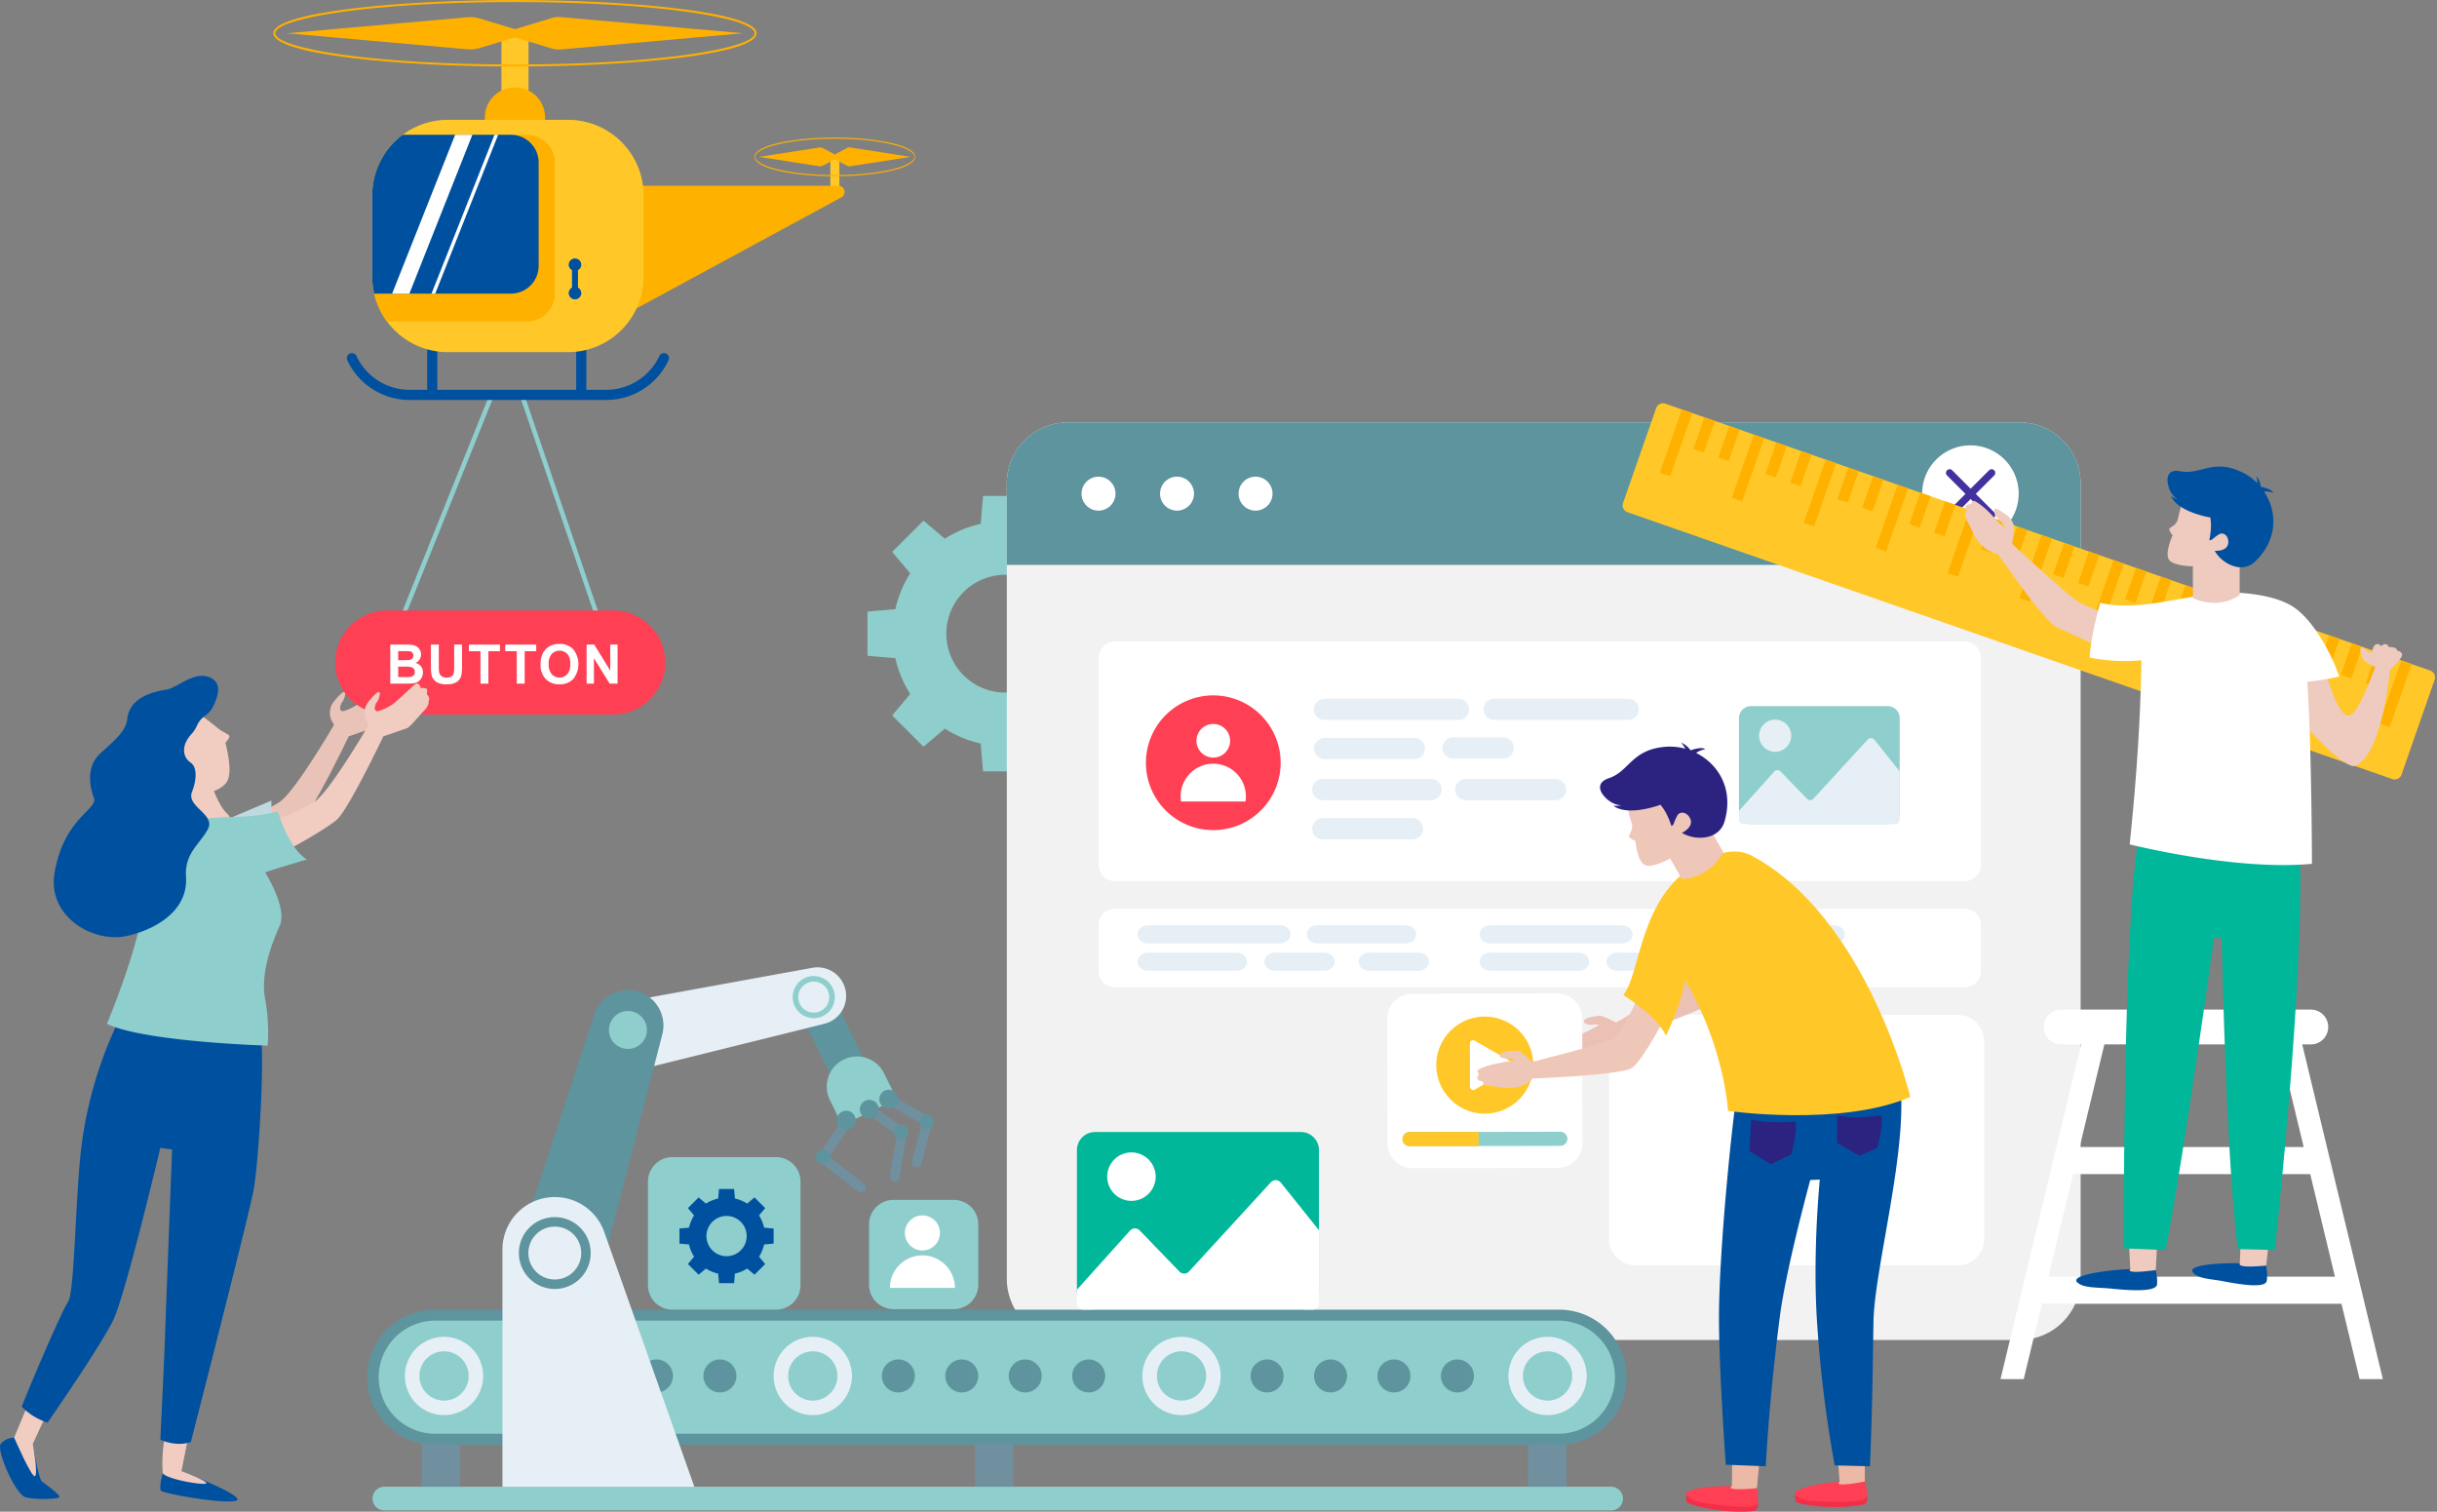 <svg xmlns="http://www.w3.org/2000/svg" xmlns:xlink="http://www.w3.org/1999/xlink" width="1078.892" height="669.195" viewBox="0 0 1078.892 669.195">
  <rect x="0" y="0" width="1078.892" height="669.195" fill="#808080" stroke="none"/>
  <defs>
    <clipPath id="clip-path">
      <rect id="長方形_1955" data-name="長方形 1955" width="50.875" height="365.01" transform="translate(0 48.035) rotate(-70.767)" fill="none"/>
    </clipPath>
  </defs>
  <g id="グループ_3420" data-name="グループ 3420" transform="translate(-821.301 -160.055)">
    <path id="パス_8508" data-name="パス 8508" d="M481.562,247.587a49.484,49.484,0,0,0,6.576,15.858l-7.986,9.479L494,286.772l9.476-7.982a49.55,49.55,0,0,0,15.86,6.572l1.056,12.344h19.584l1.058-12.344a49.539,49.539,0,0,0,15.858-6.572l9.477,7.982,13.846-13.848-7.98-9.479a49.479,49.479,0,0,0,6.572-15.858l12.342-1.056V226.948l-12.342-1.056a49.5,49.5,0,0,0-6.572-15.858l7.98-9.481-13.846-13.845-9.477,7.98a49.537,49.537,0,0,0-15.858-6.572l-1.058-12.34H520.395l-1.056,12.34a49.548,49.548,0,0,0-15.86,6.572L494,186.707l-13.85,13.845,7.986,9.481a49.5,49.5,0,0,0-6.576,15.858l-12.34,1.056v19.584Zm22.568-10.848A26.056,26.056,0,1,1,530.186,262.8a26.054,26.054,0,0,1-26.056-26.056" transform="translate(736.127 203.835)" fill="#8ececc"/>
    <path id="パス_8509" data-name="パス 8509" d="M973.18,187.788v352a27.089,27.089,0,0,1-27.09,27.093H524.874a27.092,27.092,0,0,1-27.093-27.093v-352a27.092,27.092,0,0,1,27.093-27.09H946.089a27.089,27.089,0,0,1,27.09,27.09" transform="translate(769.245 186.35)" fill="#f2f2f2"/>
    <path id="パス_8510" data-name="パス 8510" d="M973.18,187.788V223.78h-475.4V187.788a27.092,27.092,0,0,1,27.093-27.09H946.089a27.089,27.089,0,0,1,27.09,27.09" transform="translate(769.245 186.35)" fill="#5e949e"/>
    <path id="パス_8511" data-name="パス 8511" d="M528.128,179.336a7.513,7.513,0,1,0-7.513,7.513,7.515,7.515,0,0,0,7.513-7.513" transform="translate(787.011 199.252)" fill="#fff"/>
    <path id="パス_8512" data-name="パス 8512" d="M544.221,179.336a7.512,7.512,0,1,0-7.513,7.513,7.516,7.516,0,0,0,7.513-7.513" transform="translate(805.677 199.252)" fill="#fff"/>
    <path id="パス_8513" data-name="パス 8513" d="M560.319,179.336a7.513,7.513,0,1,0-7.513,7.513,7.514,7.514,0,0,0,7.513-7.513" transform="translate(824.341 199.252)" fill="#fff"/>
    <path id="パス_8514" data-name="パス 8514" d="M728.168,186.78a21.377,21.377,0,1,0-21.376,21.376,21.376,21.376,0,0,0,21.376-21.376" transform="translate(986.832 191.809)" fill="#fff"/>
    <path id="パス_8515" data-name="パス 8515" d="M710.51,192.113a1.59,1.59,0,0,1-1.138-.473l-18.59-18.588a1.614,1.614,0,0,1,2.283-2.283l18.588,18.59a1.613,1.613,0,0,1-1.143,2.754" transform="translate(992.506 197.484)" fill="#42319e"/>
    <path id="パス_8516" data-name="パス 8516" d="M691.921,192.113a1.586,1.586,0,0,1-1.138-.473,1.607,1.607,0,0,1,0-2.281l18.588-18.59a1.614,1.614,0,0,1,2.283,2.283l-18.59,18.588a1.6,1.6,0,0,1-1.142.473" transform="translate(992.507 197.484)" fill="#42319e"/>
    <path id="パス_8517" data-name="パス 8517" d="M899.857,295.215H524a7.426,7.426,0,0,1-7.425-7.425V267.8A7.425,7.425,0,0,1,524,260.376H899.857a7.426,7.426,0,0,1,7.425,7.425v19.99a7.426,7.426,0,0,1-7.425,7.425" transform="translate(791.045 301.942)" fill="#fff"/>
    <path id="パス_8518" data-name="パス 8518" d="M524.566,267.793h0c0-2.218,2.08-4.015,4.641-4.015H587.7c2.564,0,4.643,1.8,4.643,4.015s-2.08,4.015-4.643,4.015H529.207c-2.561,0-4.641-1.8-4.641-4.015" transform="translate(800.306 305.887)" fill="#e6eff5"/>
    <path id="パス_8519" data-name="パス 8519" d="M524.566,273.4h0c0-2.216,2.08-4.015,4.641-4.015h39.219c2.564,0,4.643,1.8,4.643,4.015s-2.08,4.015-4.643,4.015H529.207c-2.561,0-4.641-1.8-4.641-4.015" transform="translate(800.306 312.392)" fill="#e6eff5"/>
    <path id="パス_8520" data-name="パス 8520" d="M559.25,267.793h0c0-2.218,2.08-4.015,4.643-4.015h39.219c2.564,0,4.641,1.8,4.641,4.015s-2.078,4.015-4.641,4.015H563.893c-2.564,0-4.643-1.8-4.643-4.015" transform="translate(840.527 305.887)" fill="#e6eff5"/>
    <path id="パス_8521" data-name="パス 8521" d="M550.58,273.4h0c0-2.216,2.078-4.015,4.639-4.015h21.855c2.563,0,4.641,1.8,4.641,4.015s-2.078,4.015-4.641,4.015H555.219c-2.561,0-4.639-1.8-4.639-4.015" transform="translate(830.473 312.392)" fill="#e6eff5"/>
    <path id="パス_8522" data-name="パス 8522" d="M569.9,273.4h0c0-2.216,2.08-4.015,4.643-4.015h21.851c2.563,0,4.643,1.8,4.643,4.015s-2.08,4.015-4.643,4.015H574.543c-2.564,0-4.643-1.8-4.643-4.015" transform="translate(852.877 312.392)" fill="#e6eff5"/>
    <path id="パス_8523" data-name="パス 8523" d="M594.694,267.793h0c0-2.218,2.078-4.015,4.641-4.015h58.492c2.566,0,4.643,1.8,4.643,4.015s-2.078,4.015-4.643,4.015H599.335c-2.563,0-4.641-1.8-4.641-4.015" transform="translate(881.629 305.887)" fill="#e6eff5"/>
    <path id="パス_8524" data-name="パス 8524" d="M637.985,273.4h0c0-2.216,2.078-4.015,4.641-4.015h58.492c2.563,0,4.641,1.8,4.641,4.015s-2.077,4.015-4.641,4.015H642.626c-2.563,0-4.641-1.8-4.641-4.015" transform="translate(931.831 312.392)" fill="#e6eff5"/>
    <path id="パス_8525" data-name="パス 8525" d="M594.694,273.4h0c0-2.216,2.078-4.015,4.641-4.015h39.221c2.563,0,4.639,1.8,4.639,4.015s-2.075,4.015-4.639,4.015H599.335c-2.563,0-4.641-1.8-4.641-4.015" transform="translate(881.629 312.392)" fill="#e6eff5"/>
    <path id="パス_8526" data-name="パス 8526" d="M629.379,267.793h0c0-2.218,2.078-4.015,4.641-4.015h39.219c2.563,0,4.643,1.8,4.643,4.015s-2.08,4.015-4.643,4.015H634.02c-2.564,0-4.641-1.8-4.641-4.015" transform="translate(921.851 305.887)" fill="#e6eff5"/>
    <path id="パス_8527" data-name="パス 8527" d="M620.707,273.4h0c0-2.216,2.08-4.015,4.643-4.015H647.2c2.564,0,4.641,1.8,4.641,4.015s-2.078,4.015-4.641,4.015H625.35c-2.563,0-4.643-1.8-4.643-4.015" transform="translate(911.795 312.392)" fill="#e6eff5"/>
    <path id="パス_8528" data-name="パス 8528" d="M655.139,267.793h0c0-2.218,2.08-4.015,4.641-4.015h21.853c2.563,0,4.643,1.8,4.643,4.015s-2.08,4.015-4.643,4.015H659.78c-2.561,0-4.641-1.8-4.641-4.015" transform="translate(951.723 305.887)" fill="#e6eff5"/>
    <path id="パス_8529" data-name="パス 8529" d="M899.857,311.7H524a7.426,7.426,0,0,1-7.425-7.425V213.036A7.425,7.425,0,0,1,524,205.613H899.857a7.425,7.425,0,0,1,7.425,7.423v91.243a7.426,7.426,0,0,1-7.425,7.425" transform="translate(791.045 238.436)" fill="#fff"/>
    <path id="パス_8530" data-name="パス 8530" d="M560.743,222.042h0a4.7,4.7,0,0,1,4.7-4.7h59.261a4.7,4.7,0,1,1,0,9.405H565.447a4.7,4.7,0,0,1-4.7-4.7" transform="translate(842.258 252.033)" fill="#e6eff5"/>
    <path id="パス_8531" data-name="パス 8531" d="M595.518,222.042h0a4.7,4.7,0,0,1,4.7-4.7h59.261a4.7,4.7,0,1,1,0,9.405H600.222a4.7,4.7,0,0,1-4.7-4.7" transform="translate(882.585 252.033)" fill="#e6eff5"/>
    <path id="パス_8532" data-name="パス 8532" d="M560.743,230.071h0a4.706,4.706,0,0,1,4.7-4.7h39.735a4.7,4.7,0,0,1,0,9.407H565.447a4.7,4.7,0,0,1-4.7-4.7" transform="translate(842.258 261.344)" fill="#e6eff5"/>
    <path id="パス_8533" data-name="パス 8533" d="M587.1,229.95h0a4.7,4.7,0,0,1,4.7-4.7h22.139a4.7,4.7,0,0,1,0,9.407H591.8a4.706,4.706,0,0,1-4.7-4.7" transform="translate(872.822 261.204)" fill="#e6eff5"/>
    <path id="パス_8534" data-name="パス 8534" d="M560.377,238.483h0a4.7,4.7,0,0,1,4.7-4.7h47.924a4.7,4.7,0,1,1,0,9.407H565.081a4.7,4.7,0,0,1-4.7-4.7" transform="translate(841.834 271.099)" fill="#e6eff5"/>
    <path id="パス_8535" data-name="パス 8535" d="M560.377,246.513h0a4.7,4.7,0,0,1,4.7-4.7h39.733a4.7,4.7,0,0,1,0,9.407H565.081a4.7,4.7,0,0,1-4.7-4.7" transform="translate(841.834 280.411)" fill="#e6eff5"/>
    <path id="パス_8536" data-name="パス 8536" d="M589.682,238.483h0a4.7,4.7,0,0,1,4.7-4.7h39.733a4.7,4.7,0,0,1,0,9.407H594.386a4.7,4.7,0,0,1-4.7-4.7" transform="translate(875.817 271.099)" fill="#e6eff5"/>
    <path id="パス_8537" data-name="パス 8537" d="M585.942,246.479A29.821,29.821,0,1,0,556.119,276.3a29.823,29.823,0,0,0,29.823-29.822" transform="translate(802.316 251.24)" fill="#ff3f54"/>
    <path id="パス_8538" data-name="パス 8538" d="M551.549,229.958a7.444,7.444,0,1,0-7.444,7.442,7.445,7.445,0,0,0,7.444-7.442" transform="translate(814.332 258.035)" fill="#fff"/>
    <path id="パス_8539" data-name="パス 8539" d="M562.112,247.078a14.442,14.442,0,1,0-28.514,0Z" transform="translate(810.581 267.81)" fill="#fff"/>
    <path id="パス_8540" data-name="パス 8540" d="M719.02,224.168v41.59a5.311,5.311,0,0,1-5.31,5.311H653.182a5.311,5.311,0,0,1-5.311-5.311v-41.59a5.313,5.313,0,0,1,5.311-5.313H713.71a5.313,5.313,0,0,1,5.31,5.313" transform="translate(943.295 253.792)" fill="#8ececc"/>
    <path id="パス_8541" data-name="パス 8541" d="M719.02,240.12v21.406a1.94,1.94,0,0,1-1.939,1.941H649.813a1.94,1.94,0,0,1-1.942-1.941V257.6l15.6-17.37a1.946,1.946,0,0,1,2.844-.052L678,252.275a1.946,1.946,0,0,0,2.829-.037l24.034-26.2a1.948,1.948,0,0,1,2.95.1Z" transform="translate(943.295 261.391)" fill="#e6eff5"/>
    <path id="パス_8542" data-name="パス 8542" d="M666.239,228.75a7.122,7.122,0,1,0-7.125,7.122,7.124,7.124,0,0,0,7.125-7.122" transform="translate(948.076 257.008)" fill="#e6eff5"/>
    <path id="パス_8543" data-name="パス 8543" d="M787.3,293.8v87.588a11.656,11.656,0,0,1-11.66,11.658H632.9a11.656,11.656,0,0,1-11.66-11.658V293.8a11.674,11.674,0,0,1,11.66-11.66H775.637A11.675,11.675,0,0,1,787.3,293.8" transform="translate(912.413 327.18)" fill="#fff"/>
    <path id="パス_8544" data-name="パス 8544" d="M860.465,444.627H870.75l-35.7-148.145h3.807a7.711,7.711,0,0,0,0-15.422H728.33a7.711,7.711,0,0,0,0,15.422h8.852l-35.7,148.145h10.28L719.8,411.29H852.434Zm-35.7-148.145,10.941,45.409H736.522l10.943-45.409ZM722.691,399.3l10.941-45.411H838.6L849.542,399.3Z" transform="translate(1005.469 325.928)" fill="#fff"/>
    <path id="パス_8545" data-name="パス 8545" d="M626.174,204.993l338.59,118.128a3.2,3.2,0,0,0,4.08-1.97l14.649-41.988a3.2,3.2,0,0,0-1.97-4.077L642.935,156.959a3.2,3.2,0,0,0-4.08,1.97l-14.649,41.988a3.2,3.2,0,0,0,1.967,4.077" transform="translate(915.644 181.806)" fill="#ffc828"/>
    <g id="グループ_3275" data-name="グループ 3275" transform="translate(1538.796 337.71)">
      <g id="グループ_3274" data-name="グループ 3274" transform="translate(0 0)" clip-path="url(#clip-path)">
        <rect id="長方形_1924" data-name="長方形 1924" width="35.906" height="4.878" transform="translate(335.828 142.694) rotate(-70.771)" fill="#ffb100"/>
        <rect id="長方形_1925" data-name="長方形 1925" width="21.057" height="4.877" transform="translate(329.84 124.877) rotate(-70.786)" fill="#ffb100"/>
        <rect id="長方形_1926" data-name="長方形 1926" width="21.057" height="4.878" transform="translate(318.85 121.042) rotate(-70.771)" fill="#ffb100"/>
        <rect id="長方形_1927" data-name="長方形 1927" width="35.907" height="4.874" transform="translate(303.985 131.585) rotate(-70.786)" fill="#ffb100"/>
        <rect id="長方形_1928" data-name="長方形 1928" width="21.056" height="4.877" transform="translate(297.992 113.766) rotate(-70.795)" fill="#ffb100"/>
        <rect id="長方形_1929" data-name="長方形 1929" width="21.057" height="4.877" transform="translate(287.001 109.93) rotate(-70.771)" fill="#ffb100"/>
        <rect id="長方形_1930" data-name="長方形 1930" width="35.908" height="4.875" transform="translate(272.127 120.47) rotate(-70.762)" fill="#ffb100"/>
        <rect id="長方形_1931" data-name="長方形 1931" width="21.057" height="4.879" transform="translate(266.137 102.652) rotate(-70.771)" fill="#ffb100"/>
        <rect id="長方形_1932" data-name="長方形 1932" width="21.057" height="4.876" transform="translate(255.154 98.822) rotate(-70.795)" fill="#ffb100"/>
        <rect id="長方形_1933" data-name="長方形 1933" width="35.907" height="4.874" transform="translate(240.277 109.358) rotate(-70.762)" fill="#ffb100"/>
        <rect id="長方形_1934" data-name="長方形 1934" width="21.058" height="4.876" transform="translate(234.292 91.543) rotate(-70.795)" fill="#ffb100"/>
        <rect id="長方形_1935" data-name="長方形 1935" width="21.058" height="4.876" transform="translate(223.299 87.707) rotate(-70.762)" fill="#ffb100"/>
        <rect id="長方形_1936" data-name="長方形 1936" width="35.907" height="4.876" transform="translate(208.433 98.25) rotate(-70.786)" fill="#ffb100"/>
        <rect id="長方形_1937" data-name="長方形 1937" width="21.057" height="4.875" transform="translate(202.441 80.43) rotate(-70.786)" fill="#ffb100"/>
        <rect id="長方形_1938" data-name="長方形 1938" width="21.057" height="4.876" transform="matrix(0.33, -0.944, 0.944, 0.33, 191.449, 76.594)" fill="#ffb100"/>
        <rect id="長方形_1939" data-name="長方形 1939" width="35.907" height="4.874" transform="translate(176.582 87.136) rotate(-70.778)" fill="#ffb100"/>
        <rect id="長方形_1940" data-name="長方形 1940" width="21.057" height="4.877" transform="translate(170.587 69.316) rotate(-70.762)" fill="#ffb100"/>
        <rect id="長方形_1941" data-name="長方形 1941" width="21.056" height="4.876" transform="matrix(0.33, -0.944, 0.944, 0.33, 159.599, 65.481)" fill="#ffb100"/>
        <rect id="長方形_1942" data-name="長方形 1942" width="35.907" height="4.876" transform="translate(144.727 76.023) rotate(-70.762)" fill="#ffb100"/>
        <rect id="長方形_1943" data-name="長方形 1943" width="21.057" height="4.876" transform="matrix(0.33, -0.944, 0.944, 0.33, 138.736, 58.203)" fill="#ffb100"/>
        <rect id="長方形_1944" data-name="長方形 1944" width="21.058" height="4.876" transform="matrix(0.33, -0.944, 0.944, 0.33, 127.748, 54.371)" fill="#ffb100"/>
        <rect id="長方形_1945" data-name="長方形 1945" width="35.908" height="4.876" transform="translate(112.887 64.916) rotate(-70.795)" fill="#ffb100"/>
        <rect id="長方形_1946" data-name="長方形 1946" width="21.057" height="4.876" transform="translate(106.889 47.094) rotate(-70.778)" fill="#ffb100"/>
        <rect id="長方形_1947" data-name="長方形 1947" width="21.057" height="4.878" transform="translate(95.899 43.259) rotate(-70.762)" fill="#ffb100"/>
        <rect id="長方形_1948" data-name="長方形 1948" width="35.907" height="4.877" transform="translate(81.036 53.803) rotate(-70.795)" fill="#ffb100"/>
        <rect id="長方形_1949" data-name="長方形 1949" width="21.057" height="4.877" transform="matrix(0.33, -0.944, 0.944, 0.33, 75.035, 35.98)" fill="#ffb100"/>
        <rect id="長方形_1950" data-name="長方形 1950" width="21.057" height="4.877" transform="translate(64.049 32.147) rotate(-70.762)" fill="#ffb100"/>
        <rect id="長方形_1951" data-name="長方形 1951" width="35.908" height="4.877" transform="translate(49.179 42.688) rotate(-70.771)" fill="#ffb100"/>
        <rect id="長方形_1952" data-name="長方形 1952" width="21.057" height="4.877" transform="translate(43.187 24.868) rotate(-70.762)" fill="#ffb100"/>
        <rect id="長方形_1953" data-name="長方形 1953" width="21.057" height="4.877" transform="translate(32.205 21.038) rotate(-70.795)" fill="#ffb100"/>
        <rect id="長方形_1954" data-name="長方形 1954" width="35.907" height="4.876" transform="translate(17.329 31.576) rotate(-70.771)" fill="#ffb100"/>
      </g>
    </g>
    <path id="パス_8546" data-name="パス 8546" d="M743.175,220.614c-5.157-3.6-28.16-24.823-28.16-24.823s1.479-6.669.609-8.63a9.5,9.5,0,0,0-2.324-3.637s-4.319-3.166-5.471-3.309-.719,2.086-.289,2.95a40.079,40.079,0,0,0,3.978,4.216,1.362,1.362,0,0,1,.225.873c-.043.2-.285.119-.648-.164-1.371-1.009-4.589-4.691-6.771-6.79-2.773-2.65-5.451-4.468-6.136-4.5a.954.954,0,0,0-1.03,1.358c-.263,0-3.11.039-2.728,1.7,0,0-.207.048.54,1.4a2.982,2.982,0,0,0-.162,3.661c0,.017,3.712,7.6,3.712,7.619,1.412,1.961,4.306,6.773,10.245,7.7,0,0,20.48,30.138,26.119,32.544S762.1,245.355,762.1,245.355l1.9-16.009s-15.668-5.133-20.821-8.731" transform="translate(997.065 205.02)" fill="#eecabf"/>
    <path id="パス_8547" data-name="パス 8547" d="M717.08,340.7c1.218-2.8,17.368-4.462,22.987-4.619,6.328-.171.732-3.952,5.833-3.276l5.108.7a17.721,17.721,0,0,1,1.807,8.241c0,.317-.009.635-.033.985-.227,3.408-10.783,2.909-20.609,1.92-6.118-.62-12.1-.11-14.778-2.833a.975.975,0,0,1-.315-1.117" transform="translate(1023.47 385.836)" fill="#0050a0"/>
    <path id="パス_8548" data-name="パス 8548" d="M740.591,327.275l-.825,15.5s-13.753,2.037-11.288-.428l-.73-14.418Z" transform="translate(1035.924 379.52)" fill="#eecabf"/>
    <path id="パス_8549" data-name="パス 8549" d="M740.856,337.52c1.261-2.691,16.3-3.1,21.508-2.831,5.872.315.868-3.877,5.561-2.814l4.7,1.089a19.121,19.121,0,0,1,1.283,8.341c-.022.317-.041.631-.08.976-.371,3.378-10.127,2.067-19.18.33-5.636-1.086-11.2-1.039-13.554-3.959a1.031,1.031,0,0,1-.235-1.132" transform="translate(1051.027 384.654)" fill="#0050a0"/>
    <path id="パス_8550" data-name="パス 8550" d="M763.988,326.422l-1.7,15.424s-13.113,1.507-11.682-.968l.527-14.536Z" transform="translate(1062.3 378.438)" fill="#eecabf"/>
    <path id="パス_8551" data-name="パス 8551" d="M733.312,245.788s40.223,12.822,71.344,6.578c0,0,2.991,42.664-11.016,176.043l-16.342-.423s-4.656-27.345-7.207-137.6l-3.382-.289S753.9,383.7,745.3,428.409l-18.547-.728s-.464-141.748,6.555-181.893" transform="translate(1034.768 285.025)" fill="#00b79a"/>
    <path id="パス_8552" data-name="パス 8552" d="M777.254,213.619s5.725,23.041,11.42,19.825c4.181-2.36,11.662-23.834,11.662-23.834l5.8,1.2S803.15,250.864,790.477,256c-4.6,1.862-22.216-17.815-22.216-17.815l-8.12-19.158Z" transform="translate(1073.488 243.073)" fill="#eecabf"/>
    <path id="パス_8553" data-name="パス 8553" d="M719.744,224.369c.721-10.809,4.708-24.214,4.708-24.214,16.8,3.831,34.442-2.671,53.9-4.473,4.326-.4,20.888-.039,30.619,5.652,10.848,6.343,19.45,25.328,21.253,31.451a117.618,117.618,0,0,1-14.1,2.294c1.939,28.181,2.071,80.585,2.071,80.585-33.863,3.242-80.695-8.615-80.695-8.615.978-9.831,4.643-43.685,5.19-81.466a81.037,81.037,0,0,1-22.94-1.214" transform="translate(1026.642 226.786)" fill="#fff"/>
    <path id="パス_8554" data-name="パス 8554" d="M742.8,177.563s-1.983,6.3-2.522,9.185-3.481,3.432-3.782,4.324c-.259.762,1.44,2.881,1.44,2.881s-3.784,8.287-1.44,10.988,10.446,2.7,10.446,2.7V221.69s10.267,5.583,20.715-1.259V206.921s7.386-16.571.719-26.477-25.577-2.881-25.577-2.881" transform="translate(1045.18 203.106)" fill="#eecabf"/>
    <path id="パス_8555" data-name="パス 8555" d="M736.051,178.081c-1.151-4.516.685-7.213,5.252-6.274,9.01,1.853,14.347-5.825,27.5.479a23.777,23.777,0,0,1,6.669,4.8,25.919,25.919,0,0,0-.246-3.106A9.3,9.3,0,0,1,777,178.7c1.469.285,5.015,1.127,5.583,2.7a8.984,8.984,0,0,0-4.09-.566c5.76,8.682,6.259,21.065-3.926,30.9-6.053,5.84-14.968.777-17.94-4.712,0,0,5.557.5,5.98-3.417.326-3.049-2.108-5.179-4.259-3.756-3.272,2.166-2.868,2.626-4.127,2.445,0,0,1.335-5.5.436-10.008,0,0-14.232-2.253-17.383-9.457a15.865,15.865,0,0,0,3.062,1.531,9.815,9.815,0,0,1-4.289-6.274" transform="translate(1045.164 196.852)" fill="#0050a0"/>
    <path id="パス_8556" data-name="パス 8556" d="M781.893,216.219a16.931,16.931,0,0,1-4.872-2.782c-1.738-1.561-2.859-7.934-.1-5.321,3.974,3.753,3.391.758,4.036-.456.516-.963,1.607-2.561,3.561-.609,0,0,2.117-2.261,3.343.413,0,0,3.712-.14,3.581,1.5,0,0,2.734.52,2.212,2.343s-5.293,6.252-5.293,6.252Z" transform="translate(1091.014 239.032)" fill="#eecabf"/>
    <rect id="長方形_1956" data-name="長方形 1956" width="16.97" height="34.753" transform="translate(1008.04 789.926)" fill="#70909f"/>
    <rect id="長方形_1957" data-name="長方形 1957" width="16.968" height="34.753" transform="translate(1252.917 789.926)" fill="#70909f"/>
    <rect id="長方形_1958" data-name="長方形 1958" width="16.97" height="34.753" transform="translate(1497.795 789.926)" fill="#70909f"/>
    <path id="パス_8557" data-name="パス 8557" d="M893.072,398.645H395.232a27.477,27.477,0,0,1,0-54.954h497.84a27.477,27.477,0,0,1,0,54.954" transform="translate(618.462 398.557)" fill="#8ececc"/>
    <path id="パス_8558" data-name="パス 8558" d="M366.632,372.47a29.935,29.935,0,0,1,29.9-29.9h497.84a29.9,29.9,0,0,1,0,59.8H396.534a29.937,29.937,0,0,1-29.9-29.9m29.9-25.052a25.052,25.052,0,0,0,0,50.1h497.84a25.052,25.052,0,0,0,0-50.1Z" transform="translate(617.16 397.255)" fill="#5e949e"/>
    <path id="パス_8559" data-name="パス 8559" d="M409.054,365.465A17.332,17.332,0,1,0,391.723,382.8a17.33,17.33,0,0,0,17.331-17.333" transform="translate(626.156 403.709)" fill="#e6eff5"/>
    <path id="パス_8560" data-name="パス 8560" d="M399.175,362.013a10.9,10.9,0,1,0-10.9,10.9,10.9,10.9,0,0,0,10.9-10.9" transform="translate(629.609 407.161)" fill="#8ececc"/>
    <path id="パス_8561" data-name="パス 8561" d="M411.174,360.077a7.3,7.3,0,1,0-7.3,7.3,7.3,7.3,0,0,0,7.3-7.3" transform="translate(651.888 409.097)" fill="#5e949e"/>
    <path id="パス_8562" data-name="パス 8562" d="M424.18,360.077a7.3,7.3,0,1,0-7.3,7.3,7.3,7.3,0,0,0,7.3-7.3" transform="translate(666.968 409.097)" fill="#5e949e"/>
    <path id="パス_8563" data-name="パス 8563" d="M437.183,360.077a7.3,7.3,0,1,0-7.3,7.3,7.3,7.3,0,0,0,7.3-7.3" transform="translate(682.049 409.097)" fill="#5e949e"/>
    <path id="パス_8564" data-name="パス 8564" d="M450.187,360.077a7.3,7.3,0,1,0-7.3,7.3,7.3,7.3,0,0,0,7.3-7.3" transform="translate(697.129 409.097)" fill="#5e949e"/>
    <path id="パス_8565" data-name="パス 8565" d="M484.65,365.465A17.333,17.333,0,1,0,467.316,382.8a17.333,17.333,0,0,0,17.333-17.333" transform="translate(713.817 403.709)" fill="#e6eff5"/>
    <path id="パス_8566" data-name="パス 8566" d="M474.768,362.013a10.9,10.9,0,1,0-10.9,10.9,10.9,10.9,0,0,0,10.9-10.9" transform="translate(717.269 407.161)" fill="#8ececc"/>
    <path id="パス_8567" data-name="パス 8567" d="M486.767,360.077a7.3,7.3,0,1,0-7.3,7.3,7.3,7.3,0,0,0,7.3-7.3" transform="translate(739.548 409.097)" fill="#5e949e"/>
    <path id="パス_8568" data-name="パス 8568" d="M499.771,360.077a7.3,7.3,0,1,0-7.3,7.3,7.3,7.3,0,0,0,7.3-7.3" transform="translate(754.628 409.097)" fill="#5e949e"/>
    <path id="パス_8569" data-name="パス 8569" d="M512.776,360.077a7.3,7.3,0,1,0-7.3,7.3,7.3,7.3,0,0,0,7.3-7.3" transform="translate(769.707 409.097)" fill="#5e949e"/>
    <path id="パス_8570" data-name="パス 8570" d="M525.778,360.077a7.3,7.3,0,1,0-7.3,7.3,7.3,7.3,0,0,0,7.3-7.3" transform="translate(784.787 409.097)" fill="#5e949e"/>
    <path id="パス_8571" data-name="パス 8571" d="M560.24,365.465A17.332,17.332,0,1,0,542.909,382.8a17.333,17.333,0,0,0,17.331-17.333" transform="translate(801.477 403.709)" fill="#e6eff5"/>
    <path id="パス_8572" data-name="パス 8572" d="M550.36,362.013a10.9,10.9,0,1,0-10.9,10.9,10.9,10.9,0,0,0,10.9-10.9" transform="translate(804.929 407.161)" fill="#8ececc"/>
    <path id="パス_8573" data-name="パス 8573" d="M562.358,360.077a7.3,7.3,0,1,0-7.3,7.3,7.3,7.3,0,0,0,7.3-7.3" transform="translate(827.206 409.097)" fill="#5e949e"/>
    <path id="パス_8574" data-name="パス 8574" d="M575.362,360.077a7.3,7.3,0,1,0-7.3,7.3,7.3,7.3,0,0,0,7.3-7.3" transform="translate(842.286 409.097)" fill="#5e949e"/>
    <path id="パス_8575" data-name="パス 8575" d="M588.366,360.077a7.3,7.3,0,1,0-7.3,7.3,7.3,7.3,0,0,0,7.3-7.3" transform="translate(857.366 409.097)" fill="#5e949e"/>
    <path id="パス_8576" data-name="パス 8576" d="M601.37,360.077a7.3,7.3,0,1,0-7.3,7.3,7.3,7.3,0,0,0,7.3-7.3" transform="translate(872.446 409.097)" fill="#5e949e"/>
    <path id="パス_8577" data-name="パス 8577" d="M635.273,365.465A17.333,17.333,0,1,0,617.939,382.8a17.333,17.333,0,0,0,17.333-17.333" transform="translate(888.485 403.709)" fill="#e6eff5"/>
    <path id="パス_8578" data-name="パス 8578" d="M625.39,362.013a10.9,10.9,0,1,0-10.9,10.9,10.9,10.9,0,0,0,10.9-10.9" transform="translate(891.938 407.161)" fill="#8ececc"/>
    <path id="パス_8579" data-name="パス 8579" d="M487.18,330.705a2.168,2.168,0,0,1-2.095-2.715l4.313-16.454-15.729-9.071a2.165,2.165,0,0,1,2.164-3.751l18.588,10.72-5.149,19.653a2.165,2.165,0,0,1-2.093,1.618" transform="translate(740.029 346.067)" fill="#70909f"/>
    <path id="パス_8580" data-name="パス 8580" d="M485.668,303.949a3.2,3.2,0,1,0-.73,4.462,3.2,3.2,0,0,0,.73-4.462" transform="translate(748.485 350.929)" fill="#5e949e"/>
    <path id="パス_8581" data-name="パス 8581" d="M478.434,336.7a2.133,2.133,0,0,1-1.328-.458L458.719,321.9l11.98-18.059a2.164,2.164,0,0,1,3.607,2.391l-9.762,14.72,15.223,11.876a2.164,2.164,0,0,1-1.332,3.87" transform="translate(723.948 351.218)" fill="#70909f"/>
    <path id="パス_8582" data-name="パス 8582" d="M481.966,334.753a2.107,2.107,0,0,1-.367-.032,2.166,2.166,0,0,1-1.771-2.5l3.086-18.156-13.424-9.651a2.164,2.164,0,1,1,2.527-3.514l15.618,11.228L484.1,332.95a2.162,2.162,0,0,1-2.129,1.8" transform="translate(735.393 348.463)" fill="#70909f"/>
    <rect id="長方形_1959" data-name="長方形 1959" width="16.362" height="31.731" transform="matrix(0.897, -0.442, 0.442, 0.897, 1175.448, 608.396)" fill="#5e949e"/>
    <path id="パス_8583" data-name="パス 8583" d="M488.573,310.887l-17.614,8.682a3.559,3.559,0,0,1-4.771-1.62l-3.907-7.926a13.38,13.38,0,1,1,24-11.833l3.909,7.928a3.563,3.563,0,0,1-1.62,4.768" transform="translate(726.475 337.133)" fill="#8ececc"/>
    <path id="パス_8584" data-name="パス 8584" d="M470.505,303.538a4.186,4.186,0,1,0-.955,5.844,4.184,4.184,0,0,0,.955-5.844" transform="translate(728.819 349.971)" fill="#5e949e"/>
    <path id="パス_8585" data-name="パス 8585" d="M464.445,311.141a3.2,3.2,0,1,0-.732,4.46,3.2,3.2,0,0,0,.732-4.46" transform="translate(723.871 359.266)" fill="#5e949e"/>
    <path id="パス_8586" data-name="パス 8586" d="M480.449,306.009a3.2,3.2,0,1,0-.732,4.46,3.2,3.2,0,0,0,.732-4.46" transform="translate(742.428 353.317)" fill="#5e949e"/>
    <path id="パス_8587" data-name="パス 8587" d="M479.238,299.233a4.188,4.188,0,1,0-.959,5.844,4.188,4.188,0,0,0,.959-5.844" transform="translate(738.942 344.981)" fill="#5e949e"/>
    <path id="パス_8588" data-name="パス 8588" d="M475.241,301.3a4.187,4.187,0,1,0-.957,5.844,4.186,4.186,0,0,0,.957-5.844" transform="translate(734.307 347.377)" fill="#5e949e"/>
    <path id="パス_8589" data-name="パス 8589" d="M421.515,320.118l-6.656-30.576,93.02-16.938a12.678,12.678,0,0,1,5.323,24.777Z" transform="translate(673.086 315.882)" fill="#e6eff5"/>
    <path id="パス_8590" data-name="パス 8590" d="M433.6,410.025l-37.249-10.781,36.4-111.37a15.71,15.71,0,0,1,30.142,8.813Z" transform="translate(651.624 321.267)" fill="#5e949e"/>
    <path id="パス_8591" data-name="パス 8591" d="M437.5,289.491a11.415,11.415,0,1,0-9.386,13.137,11.418,11.418,0,0,0,9.386-13.137" transform="translate(673.047 324.641)" fill="#5e949e"/>
    <path id="パス_8592" data-name="パス 8592" d="M432.917,288.37a8.405,8.405,0,1,0-6.909,9.673,8.406,8.406,0,0,0,6.909-9.673" transform="translate(674.664 326.259)" fill="#8ececc"/>
    <path id="パス_8593" data-name="パス 8593" d="M472.124,280.793a9.319,9.319,0,1,0-6.2,11.628,9.32,9.32,0,0,0,6.2-11.628" transform="translate(718.346 317.955)" fill="#8ececc"/>
    <path id="パス_8594" data-name="パス 8594" d="M468.45,280.19a6.859,6.859,0,1,0-4.566,8.559,6.857,6.857,0,0,0,4.566-8.559" transform="translate(719.666 319.275)" fill="#e6eff5"/>
    <path id="パス_8595" data-name="パス 8595" d="M417.589,319.486h0a23.2,23.2,0,0,0-23.2,23.2V452.027h86.476L439.461,334.949a23.2,23.2,0,0,0-21.873-15.463" transform="translate(649.352 370.488)" fill="#e6eff5"/>
    <path id="パス_8596" data-name="パス 8596" d="M429.555,339.5a15.9,15.9,0,1,0-15.9,15.9,15.9,15.9,0,0,0,15.9-15.9" transform="translate(653.256 375.262)" fill="#5e949e"/>
    <path id="パス_8597" data-name="パス 8597" d="M423.111,337.249a11.705,11.705,0,1,0-11.705,11.705,11.706,11.706,0,0,0,11.705-11.705" transform="translate(655.508 377.513)" fill="#e6eff5"/>
    <path id="パス_8598" data-name="パス 8598" d="M916.1,389.374H373.007a5.253,5.253,0,0,1,0-10.507H916.1a5.253,5.253,0,1,1,0,10.507" transform="translate(618.462 439.348)" fill="#8ececc"/>
    <path id="パス_8599" data-name="パス 8599" d="M507.1,368.426H480.342a10.8,10.8,0,0,1-10.8-10.8V330.87a10.8,10.8,0,0,1,10.8-10.8H507.1a10.8,10.8,0,0,1,10.8,10.8v26.758a10.8,10.8,0,0,1-10.8,10.8" transform="translate(736.501 371.167)" fill="#8ececc"/>
    <path id="パス_8600" data-name="パス 8600" d="M492.41,331.011a7.761,7.761,0,1,0-7.762,7.76,7.763,7.763,0,0,0,7.762-7.76" transform="translate(745.018 374.852)" fill="#fff"/>
    <path id="パス_8601" data-name="パス 8601" d="M488.211,331.448a14.393,14.393,0,0,0-14.394,14.394h28.788a14.393,14.393,0,0,0-14.394-14.394" transform="translate(741.456 384.359)" fill="#fff"/>
    <path id="パス_8602" data-name="パス 8602" d="M480.944,378.821h-45.92a10.8,10.8,0,0,1-10.8-10.8V322.1a10.8,10.8,0,0,1,10.8-10.8h45.92a10.8,10.8,0,0,1,10.8,10.8v45.92a10.8,10.8,0,0,1-10.8,10.8" transform="translate(683.947 361)" fill="#8ececc"/>
    <path id="パス_8603" data-name="パス 8603" d="M472.365,342.023v-6.695l-4.22-.363a16.879,16.879,0,0,0-2.248-5.421l2.73-3.242-4.732-4.732-3.239,2.73a16.911,16.911,0,0,0-5.423-2.248l-.361-4.218h-6.695l-.363,4.218a16.839,16.839,0,0,0-5.421,2.248l-3.242-2.73-4.734,4.732,2.73,3.242a16.925,16.925,0,0,0-2.248,5.421l-4.218.363v6.695l4.218.361a16.916,16.916,0,0,0,2.248,5.423l-2.73,3.239,4.734,4.734,3.242-2.73a16.838,16.838,0,0,0,5.421,2.248l.363,4.218h6.695l.361-4.218a16.911,16.911,0,0,0,5.423-2.248l3.239,2.73,4.732-4.734-2.73-3.239a16.869,16.869,0,0,0,2.248-5.423Zm-20.843,5.559a8.907,8.907,0,1,1,8.908-8.906,8.907,8.907,0,0,1-8.908,8.906" transform="translate(691.435 368.573)" fill="#0050a0"/>
    <path id="パス_8604" data-name="パス 8604" d="M619.305,314.158V376.79a8,8,0,0,1-8,8H520.156a8,8,0,0,1-8-8V314.158a8,8,0,0,1,8-8h91.152a8,8,0,0,1,8,8" transform="translate(785.916 355.033)" fill="#00b79a"/>
    <path id="パス_8605" data-name="パス 8605" d="M619.305,338.183v32.239a2.923,2.923,0,0,1-2.922,2.922h-101.3a2.923,2.923,0,0,1-2.924-2.922v-5.913l23.5-26.155a2.929,2.929,0,0,1,4.28-.078l17.6,18.21a2.925,2.925,0,0,0,4.257-.056l36.2-39.454a2.925,2.925,0,0,1,4.438.147Z" transform="translate(785.916 366.476)" fill="#fff"/>
    <path id="パス_8606" data-name="パス 8606" d="M539.817,321.062a10.726,10.726,0,1,0-10.727,10.727,10.727,10.727,0,0,0,10.727-10.727" transform="translate(793.115 359.876)" fill="#fff"/>
    <path id="パス_8607" data-name="パス 8607" d="M417.645,218.864s.447-1.855-.047-2.294-2.79-.389-2.79-.389c.3-.441-.765-2.484-1.946-1.849s-6.6,6.181-10,8.831a23.158,23.158,0,0,1-6.621,3.278,1.211,1.211,0,0,1-1.589-1.272,4.833,4.833,0,0,1,.76-2.507c1.073-1.088,2.373-5.447.538-4.561-.851.41-2.505,2.244-4.034,4.09a7.846,7.846,0,0,0-.782,8.863l.827,1.464S375.28,261.13,368.291,266.35s-32.624,13.666-32.624,13.666-8.414,16.891.937,15.742,36.183-16.7,41.331-21.335,20.491-36.776,20.491-36.776,9.083-3.192,10.373-3.553,6.3-6.537,8.075-8.282a5.586,5.586,0,0,0,1.663-3.954c.767-1.268-.892-2.993-.892-2.993" transform="translate(577.221 248.408)" fill="#eac3b8"/>
    <path id="パス_8608" data-name="パス 8608" d="M335.5,248.754l24.9-10.533s-.358,5.987,1.317,10.053-26.214.479-26.214.479" transform="translate(581.059 276.25)" fill="#bedae0"/>
    <path id="パス_8609" data-name="パス 8609" d="M375.742,251.687l-1.875-.756L412.462,155h15.392l32.7,95.979-1.913.65L426.4,157.028H413.825Z" transform="translate(625.551 179.749)" fill="#8ececc"/>
    <path id="パス_8610" data-name="パス 8610" d="M383.139,245.31H483.178a23.027,23.027,0,0,0,0-46.054H383.139a23.027,23.027,0,0,0,0,46.054" transform="translate(609.6 231.065)" fill="#ff3f54"/>
    <path id="パス_8611" data-name="パス 8611" d="M371.4,206.245H378.3a20.106,20.106,0,0,1,3.058.173,4.5,4.5,0,0,1,1.805.713,4.412,4.412,0,0,1,1.326,1.445,3.928,3.928,0,0,1,.529,2.021,4.079,4.079,0,0,1-2.43,3.747,4.548,4.548,0,0,1,2.43,1.57,4.169,4.169,0,0,1,.853,2.607,5.147,5.147,0,0,1-.551,2.291,4.625,4.625,0,0,1-1.5,1.782,4.961,4.961,0,0,1-2.341.821q-.871.091-4.209.114H371.4Zm3.49,2.877v4h2.289c1.356,0,2.2-.019,2.533-.056a2.315,2.315,0,0,0,1.408-.622,1.824,1.824,0,0,0,.512-1.35,1.912,1.912,0,0,0-.438-1.3,2.009,2.009,0,0,0-1.315-.6q-.522-.062-2.985-.063Zm0,6.874v4.622h3.231a15.732,15.732,0,0,0,2.393-.106,2.143,2.143,0,0,0,1.266-.691,2.109,2.109,0,0,0,.49-1.466,2.269,2.269,0,0,0-.376-1.322,2.133,2.133,0,0,0-1.093-.788A11.773,11.773,0,0,0,377.7,216Z" transform="translate(622.683 239.169)" fill="#fff"/>
    <path id="パス_8612" data-name="パス 8612" d="M379.727,206.245h3.49v9.362a19.721,19.721,0,0,0,.13,2.887,2.8,2.8,0,0,0,1.069,1.7,3.72,3.72,0,0,0,2.3.644,3.52,3.52,0,0,0,2.24-.607,2.393,2.393,0,0,0,.907-1.492,19.426,19.426,0,0,0,.155-2.935v-9.563h3.488v9.079a23.608,23.608,0,0,1-.281,4.4,4.883,4.883,0,0,1-1.045,2.168,5.232,5.232,0,0,1-2.034,1.408,8.785,8.785,0,0,1-3.324.527,9.531,9.531,0,0,1-3.753-.572,5.407,5.407,0,0,1-2.026-1.486,4.8,4.8,0,0,1-.978-1.916,21.058,21.058,0,0,1-.341-4.384Z" transform="translate(632.346 239.169)" fill="#fff"/>
    <path id="パス_8613" data-name="パス 8613" d="M392.643,223.529V209.171h-5.129v-2.926h13.733v2.926h-5.116v14.357Z" transform="translate(641.375 239.169)" fill="#fff"/>
    <path id="パス_8614" data-name="パス 8614" d="M400.083,223.529V209.171h-5.127v-2.926h13.733v2.926h-5.116v14.357Z" transform="translate(650.006 239.169)" fill="#fff"/>
    <path id="パス_8615" data-name="パス 8615" d="M402.2,215.151a10.973,10.973,0,0,1,.79-4.432,8.212,8.212,0,0,1,1.609-2.371,6.712,6.712,0,0,1,2.235-1.555,9.483,9.483,0,0,1,3.725-.685,8.105,8.105,0,0,1,6.112,2.369,10.579,10.579,0,0,1,.017,13.139,8.043,8.043,0,0,1-6.082,2.365,8.138,8.138,0,0,1-6.129-2.352,8.917,8.917,0,0,1-2.278-6.479m3.6-.119a6.5,6.5,0,0,0,1.356,4.453A4.433,4.433,0,0,0,410.6,221a4.379,4.379,0,0,0,3.425-1.505,6.588,6.588,0,0,0,1.339-4.507,6.5,6.5,0,0,0-1.3-4.434,4.825,4.825,0,0,0-6.939.019,6.522,6.522,0,0,0-1.322,4.46" transform="translate(658.409 239.012)" fill="#fff"/>
    <path id="パス_8616" data-name="パス 8616" d="M411.643,223.529V206.245h3.395l7.075,11.543V206.245h3.242v17.284h-3.5l-6.967-11.269v11.269Z" transform="translate(669.356 239.169)" fill="#fff"/>
    <path id="パス_8617" data-name="パス 8617" d="M297.653,368.791s-3.9.091-5.948,2.773,6.434,22.471,11.019,23.642,14.033.879,14.91,0-6.142-5.751-7.7-7.019-4-16.623-4-16.623Z" transform="translate(529.909 427.664)" fill="#0050a0"/>
    <path id="パス_8618" data-name="パス 8618" d="M307.842,368.176l-5.267,11.45s2.343,13.113.976,14.284-9.261-17.057-9.261-17.057l6.241-15.014Z" transform="translate(533.27 419.603)" fill="#f0ccc1"/>
    <path id="パス_8619" data-name="パス 8619" d="M325.363,376.626s-1.941,6.628-.728,7.8,25.389,5.654,32.7,4.483-23.689-13.256-23.689-13.256Z" transform="translate(567.996 435.62)" fill="#0050a0"/>
    <path id="パス_8620" data-name="パス 8620" d="M335.97,369.384c0,.292-2.827,14.329-2.827,14.329s10.14,3.8,11.016,5.263-17.253-1.365-19.3-4.289a62.964,62.964,0,0,1,.879-15.986Z" transform="translate(568.499 427.559)" fill="#f0ccc1"/>
    <path id="パス_8621" data-name="パス 8621" d="M343.907,221.136s4.66,3.43,7.086,5.485,5.123,2.669,5.2,3.613-1.769,2.952-1.769,2.952,3.54,12.437.736,17.124-12.975,6.945-18.8,5.565-13.269-23.618-13.269-23.618,13.863-14.9,20.815-11.122" transform="translate(566.669 255.725)" fill="#f0ccc1"/>
    <path id="パス_8622" data-name="パス 8622" d="M342.2,235.038s2.857,9.1,7.017,12.867-8.446,6.5-8.446,6.5l-12.349-15.338Z" transform="translate(572.849 272.559)" fill="#f0ccc1"/>
    <path id="パス_8623" data-name="パス 8623" d="M400.8,287.452c-3.378-5.717-55.3-5.166-55.3-5.166l-4.747-.851a180.811,180.811,0,0,0-18.547,60.278c-2.6,21.493-2.961,64.044-5.82,68.2s-18.2,40.031-20.534,46.529a27.882,27.882,0,0,0,11.435,7.019s23.655-34.053,29.116-45.488,20.8-76.164,20.8-76.164l5.2.78s-2.859,73.823-3.121,82.4S357.2,471,357.2,471s6.758,3.38,13.515,1.041c0,0,25.43-99.073,27.769-111.554s5.7-67.318,2.317-73.037" transform="translate(535.084 326.362)" fill="#0050a0"/>
    <path id="パス_8624" data-name="パス 8624" d="M424.761,218.864s.447-1.855-.05-2.294-2.788-.389-2.788-.389c.3-.441-.767-2.484-1.946-1.849s-6.6,6.181-10,8.831a23.2,23.2,0,0,1-6.624,3.278,1.211,1.211,0,0,1-1.589-1.272,4.853,4.853,0,0,1,.76-2.507c1.076-1.088,2.374-5.447.54-4.561-.851.41-2.505,2.244-4.036,4.09a7.843,7.843,0,0,0-.78,8.863l.825,1.464s-16.685,28.611-23.67,33.831-32.626,13.666-32.626,13.666-8.414,16.891.939,15.742,36.18-16.7,41.331-21.335,20.488-36.776,20.488-36.776,9.083-3.192,10.373-3.553,6.3-6.537,8.077-8.282a5.579,5.579,0,0,0,1.661-3.954c.764-1.268-.89-2.993-.89-2.993" transform="translate(585.471 248.408)" fill="#f0ccc1"/>
    <path id="パス_8625" data-name="パス 8625" d="M357.588,243.584c11.64-1.257,18.81.106,31.416-3.144,0,0,4.481,16.217,12.863,21.283,0,0-12.867,3.747-18.521,5.7,0,0,10.055,15.681,6.449,23.674s-8.528,21.136-6.449,32.315a82.253,82.253,0,0,1,1.142,20.713s-54.023-1.559-71.182-9.617c0,0,14.817-35.351,16.377-54.589s18.124-35.273,27.9-36.332" transform="translate(555.322 278.823)" fill="#8ececc"/>
    <path id="パス_8626" data-name="パス 8626" d="M323.176,246.848c6.712-6.112,11.183-9.8,11.8-15.256,1.011-8.93,10.291-11.761,17.143-12.813,5.347-.821,13.338-9.407,20.644-4.756,2.712,1.728,3.546,5.406.337,11.882a10.987,10.987,0,0,1-3.488,4.252,10.768,10.768,0,0,0-3.8,4.5,13.358,13.358,0,0,1-2.412,3.74c-4.6,4.971-4.051,10.189-.438,12.63s2.1,9.4.678,12.912c-2.721,6.74,10.682,9.924,6.939,16.711s-10.308,10.58-9.623,20.981c1.03,15.606-14.528,23.721-26.572,26.242-14.441,3.023-35.1-8.565-31.576-28.33,4.319-24.2,19.188-27.734,17.392-32.773s-3.738-13.813,2.974-19.925" transform="translate(542.689 246.597)" fill="#0050a0"/>
    <path id="パス_8627" data-name="パス 8627" d="M381.209,175.965a2.243,2.243,0,0,1-2.244-2.244V141.208a2.244,2.244,0,1,1,4.488,0v32.513a2.243,2.243,0,0,1-2.244,2.244" transform="translate(631.462 161.148)" fill="#0050a0"/>
    <path id="パス_8628" data-name="パス 8628" d="M411.753,175.965a2.243,2.243,0,0,1-2.244-2.244V141.208a2.244,2.244,0,1,1,4.488,0v32.513a2.243,2.243,0,0,1-2.244,2.244" transform="translate(666.882 161.148)" fill="#0050a0"/>
    <rect id="長方形_1960" data-name="長方形 1960" width="11.999" height="38.37" transform="translate(1043.288 174.782)" fill="#ffc828"/>
    <path id="パス_8629" data-name="パス 8629" d="M404.116,92.015h0a13.327,13.327,0,0,0-13.329,13.327v4.051h26.652v-4.051a13.322,13.322,0,0,0-13.323-13.327" transform="translate(645.171 106.704)" fill="#ffb100"/>
    <path id="パス_8630" data-name="パス 8630" d="M471.4,77.636a10.142,10.142,0,0,0-3.844.4l-16.383,4.956-15.612-4.723a14.473,14.473,0,0,0-5.431-.557L350.208,84.8l79.922,7.094a14.387,14.387,0,0,0,5.431-.562l15.612-4.719,16.392,4.954a10.246,10.246,0,0,0,3.846.4L552.136,84.8Z" transform="translate(598.114 89.982)" fill="#ffb100"/>
    <path id="パス_8631" data-name="パス 8631" d="M454.4,103.563c-52.585,0-106.98-5.5-106.98-14.724S401.818,74.112,454.4,74.112s106.982,5.509,106.982,14.727S506.99,103.563,454.4,103.563m0-28.548c-63.452,0-106.077,7.151-106.077,13.824s42.625,13.826,106.077,13.826,106.079-7.151,106.079-13.826S517.855,75.015,454.4,75.015" transform="translate(594.885 85.943)" fill="#ffb100"/>
    <rect id="長方形_1961" data-name="長方形 1961" width="3.987" height="15.776" transform="translate(1188.912 229.5)" fill="#ffc828"/>
    <path id="パス_8632" data-name="パス 8632" d="M487.264,104.35a2.051,2.051,0,0,0-1.278.231l-5.442,2.883-5.185-2.747a2.88,2.88,0,0,0-1.805-.324L447,108.52l26.551,4.127a2.841,2.841,0,0,0,1.805-.328l5.185-2.743,5.444,2.883a2.009,2.009,0,0,0,1.279.229l26.818-4.168Z" transform="translate(710.36 120.982)" fill="#ffb100"/>
    <path id="パス_8633" data-name="パス 8633" d="M481.615,119.438c-17.467,0-35.537-3.2-35.537-8.567s18.07-8.569,35.537-8.569,35.541,3.2,35.541,8.569-18.072,8.567-35.541,8.567m0-16.612c-21.078,0-35.237,4.159-35.237,8.045s14.159,8.045,35.237,8.045,35.241-4.162,35.241-8.045-14.161-8.045-35.241-8.045" transform="translate(709.289 118.632)" fill="#ffb100"/>
    <path id="パス_8634" data-name="パス 8634" d="M419.6,112.191H517a2.728,2.728,0,0,1,1.3,5.127L416.943,172.255Z" transform="translate(675.503 130.101)" fill="#ffb100"/>
    <path id="パス_8635" data-name="パス 8635" d="M487.814,132.077v36.038a33.422,33.422,0,0,1-33.431,33.4h-53.25a33.383,33.383,0,0,1-26.9-13.588,33.527,33.527,0,0,1-6.524-19.813V132.077a33.431,33.431,0,0,1,33.429-33.4h53.25a33.422,33.422,0,0,1,33.431,33.4" transform="translate(618.403 114.428)" fill="#ffc828"/>
    <path id="パス_8636" data-name="パス 8636" d="M448.515,114.04v58.034a12.3,12.3,0,0,1-12.3,12.3H374.228a33.527,33.527,0,0,1-6.524-19.813V128.525a33.384,33.384,0,0,1,13.467-26.786h55.045a12.3,12.3,0,0,1,12.3,12.3" transform="translate(618.403 117.98)" fill="#ffb100"/>
    <path id="パス_8637" data-name="パス 8637" d="M441.363,114.04v45.732a12.3,12.3,0,0,1-12.3,12.3H368.572a32.876,32.876,0,0,1-.868-7.511V128.525a33.386,33.386,0,0,1,13.47-26.786h47.89a12.3,12.3,0,0,1,12.3,12.3" transform="translate(618.403 117.98)" fill="#0050a0"/>
    <path id="パス_8638" data-name="パス 8638" d="M407.3,101.738l-27.894,70.335h-7.632l27.9-70.335Z" transform="translate(623.128 117.98)" fill="#fff"/>
    <path id="パス_8639" data-name="パス 8639" d="M409.356,101.738,381.49,172.073h-1.646l27.894-70.335Z" transform="translate(632.482 117.98)" fill="#fff"/>
    <path id="パス_8640" data-name="パス 8640" d="M412.081,140.009v-7.744a2.747,2.747,0,0,0,1.453-2.4,2.779,2.779,0,0,0-5.559,0,2.749,2.749,0,0,0,1.451,2.4v7.744a2.746,2.746,0,0,0-1.451,2.4,2.779,2.779,0,0,0,5.559,0,2.744,2.744,0,0,0-1.453-2.4" transform="translate(665.103 147.381)" fill="#0050a0"/>
    <path id="パス_8641" data-name="パス 8641" d="M477.418,167.237H390.194A30.462,30.462,0,0,1,362.7,149.685a2.246,2.246,0,1,1,4.071-1.9,25.956,25.956,0,0,0,23.423,14.962h87.223a25.958,25.958,0,0,0,23.423-14.962,2.245,2.245,0,1,1,4.069,1.9,30.456,30.456,0,0,1-27.492,17.551" transform="translate(612.356 169.876)" fill="#0050a0"/>
    <path id="パス_8642" data-name="パス 8642" d="M613.452,318.291c-.071.24-.838,2.851.782,2.967,0,0-.013.2,1.432-.1a2.846,2.846,0,0,0,3.291,1.177c.022,0,7.98-1.251,8-1.246,2.188-.739,7.39-2.024,9.908-7.183,0,0,37.159-12.031,40.938-16.5s8.476-27.507,8.476-27.507l-14.07-6.235s-2.356,20.894-7.088,24.585-30.559,18.709-30.559,18.709-5.669-3.22-7.7-2.98c-.864.119-6.639.782-6.533,2.464.076,1.168,2.276,1.613,3.725,1.538a19.571,19.571,0,0,1,2.712-.155c.173.1.033.294-.33.546-1.309.967-5.568,2.866-8.1,4.267-3.194,1.782-5.606,3.717-5.829,4.332a.91.91,0,0,0,.948,1.32" transform="translate(902.177 305.756)" fill="#ebc1b6"/>
    <path id="パス_8643" data-name="パス 8643" d="M659.406,380.252a8.263,8.263,0,0,0,.4,3.6c.482,1.1,15.409,3.928,29.57,1.376a2.457,2.457,0,0,0,1.978-2.607l-.119-1.609Z" transform="translate(956.618 440.954)" fill="#f32e49"/>
    <path id="パス_8644" data-name="パス 8644" d="M659.428,384.563c.914-2.684,15.139-4.665,20.111-4.956,5.6-.317.415-3.769,4.978-3.257l4.57.538a18.215,18.215,0,0,1,2.095,7.777c.017.3.03.6.03.935,0,3.242-9.533,2.924-18.333,2.829-5.861-.06-10.567-.3-13.1-2.816a.987.987,0,0,1-.346-1.05" transform="translate(956.645 436.369)" fill="#ff3f54"/>
    <path id="パス_8645" data-name="パス 8645" d="M680.23,370.838l-.028,15.027s-14.394,2.846-11.148.1l-1.032-13.85Z" transform="translate(966.663 430.038)" fill="#edb9a7"/>
    <path id="パス_8646" data-name="パス 8646" d="M637.2,380.3a8.3,8.3,0,0,0,.067,3.628c.382,1.14,14.988,5.332,29.319,4.095a2.458,2.458,0,0,0,2.211-2.412l.032-1.613Z" transform="translate(930.711 441.005)" fill="#f32e49"/>
    <path id="パス_8647" data-name="パス 8647" d="M637.176,383.4c1.157-2.589,15.5-3.25,20.482-3.084,5.606.2.76-3.715,5.257-2.782l4.5.957a18.233,18.233,0,0,1,1.371,7.937c-.013.3-.026.6-.056.935-.3,3.229-9.764,2.03-18.519,1.125-5.831-.6-10.492-1.266-12.787-4.01a.994.994,0,0,1-.248-1.078" transform="translate(930.809 437.636)" fill="#ff3f54"/>
    <path id="パス_8648" data-name="パス 8648" d="M651.169,354.97l-64.223.13a11.048,11.048,0,0,1-11.068-11.027l-.112-55.114a11.047,11.047,0,0,1,11.025-11.07l64.223-.127a11.044,11.044,0,0,1,11.07,11.025l.108,55.116a11.047,11.047,0,0,1-11.023,11.068" transform="translate(859.679 322.102)" fill="#fff"/>
    <path id="パス_8649" data-name="パス 8649" d="M628.794,303.938a21.487,21.487,0,1,0-21.445,21.532,21.492,21.492,0,0,0,21.445-21.532" transform="translate(871.337 327.589)" fill="#ffc828"/>
    <path id="パス_8650" data-name="パス 8650" d="M611.482,297.1l-16.649-9.567a1.418,1.418,0,0,0-2.123,1.233l.037,19.2a1.419,1.419,0,0,0,2.132,1.224l16.608-9.634a1.419,1.419,0,0,0,0-2.456" transform="translate(879.329 333.216)" fill="#fff"/>
    <path id="パス_8651" data-name="パス 8651" d="M651.884,309.217a3.117,3.117,0,0,1-3.121,3.134l-66.731.134a3.127,3.127,0,0,1-.013-6.254l66.733-.132a3.128,3.128,0,0,1,3.132,3.118" transform="translate(863.315 354.963)" fill="#8ececc"/>
    <path id="パス_8652" data-name="パス 8652" d="M612.563,306.131l.013,6.252-30.544.063a3.127,3.127,0,0,1-.013-6.254Z" transform="translate(863.315 355.001)" fill="#ffc828"/>
    <path id="パス_8653" data-name="パス 8653" d="M659.217,372.241,657.8,387.2s-14.6,1.507-11.111-.926l.248-13.887Z" transform="translate(941.305 431.664)" fill="#edb9a7"/>
    <path id="パス_8654" data-name="パス 8654" d="M653.027,297.867s48.642-18.057,70.752,2.661c4.263,29.615-11.228,83.841-11.608,107.8-.309,19.4-.475,37.906-1.555,63.871l-15.6-.4a544.9,544.9,0,0,1-7.719-61.811c-1.147-16.139-1.186-38.854,1.1-64.709l-4.216.192s-10.725,39.31-13.465,60.489c-2.607,20.136-4.974,43.59-6.235,66.24l-17.7-.7s-3.147-43.988-3-66.493c.194-30.114,5.9-87.971,9.254-107.14" transform="translate(938.537 336.962)" fill="#0050a0"/>
    <path id="パス_8655" data-name="パス 8655" d="M595.047,313.745c-.134.212-1.585,2.512-.058,3.067,0,0-.071.192,1.4.3a2.843,2.843,0,0,0,2.846,2.032c.015.011,8.012.98,8.029.991,2.307-.115,7.66.073,11.5-4.2,0,0,39.033-1.4,43.892-4.663s15.679-24.14,15.679-24.14l-11.824-9.846s-7.984,19.45-13.547,21.707-34.511,9.63-34.511,9.63-4.572-4.65-6.6-4.974c-.862-.123-7.317.231-7.675,1.877-.246,1.145,1.112,1.536,2.97,1.469a22.764,22.764,0,0,1,3.563.328c.138.138-.049.289-.469.434-1.523.575-6.138,1.233-8.956,1.89-3.561.838-6.41,2.039-6.794,2.57a.911.911,0,0,0,.553,1.529" transform="translate(881.11 321.551)" fill="#eec7b9"/>
    <path id="パス_8656" data-name="パス 8656" d="M643.075,330.162c-4.529-9.3-18.925-17.951-18.925-17.951,7.664-9.025,6.958-43.424,32.319-57.816,3.607-2.045,14.966-8.98,24.467-3.933C732.048,277.609,751.229,357.3,751.229,357.3c-30.762,13.284-80.667,6.2-80.667,6.2-.745-9.911-4.868-33.93-19.054-57.844-1.7,11.027-8.433,24.51-8.433,24.51" transform="translate(915.787 288.354)" fill="#ffc828"/>
    <path id="パス_8657" data-name="パス 8657" d="M624.713,244.752s1.488,6.8,2.5,9.718-1.386,4.959-1.192,5.93c.162.834,2.823,1.879,2.823,1.879s.879,9.554,4.434,10.8,10.964-3,10.964-3l5.233,9.144s12.308-.27,18.275-11.995l-4.952-8.647s-1.92-19.011-13.2-24.581-24.888,10.751-24.888,10.751" transform="translate(916.44 270.014)" fill="#eec7b9"/>
    <path id="パス_8658" data-name="パス 8658" d="M621.7,250.593c-3.419-3.527-3.149-6.952,1.516-8.483,9.209-3.021,10.068-12.833,25.387-13.953a25.248,25.248,0,0,1,8.606.894,27.351,27.351,0,0,0-1.851-2.708,9.751,9.751,0,0,1,4.1,3.386c1.495-.51,5.175-1.6,6.516-.458a9.468,9.468,0,0,0-4.032,1.624c9.807,4.922,16.742,15.979,12.578,30.3-2.477,8.507-13.275,8.546-18.867,5.079,0,0,5.343-2.449,3.68-6.25-1.3-2.959-4.637-3.632-5.857-1.205-1.862,3.693-1.248,3.9-2.5,4.395,0,0-1.659-5.732-4.84-9.377,0,0-14.184,5.388-20.836.451a16.6,16.6,0,0,0,3.6-.2s-3.678.149-7.2-3.49" transform="translate(910.268 262.475)" fill="#2c2381"/>
    <path id="パス_8659" data-name="パス 8659" d="M687.521,302.7s-12.61,2.132-19.54,0v12.26l9.77,5.686,8-3.378s3.006-10.837,1.769-14.569" transform="translate(966.614 351.021)" fill="#2c2381"/>
    <path id="パス_8660" data-name="パス 8660" d="M670.343,304.535s-12.61,1.153-19.54-.978l-.8,14.038,9.416,5.863,9.153-4.354s3.008-10.837,1.771-14.569" transform="translate(945.769 352.016)" fill="#2c2381"/>
  </g>
</svg>
